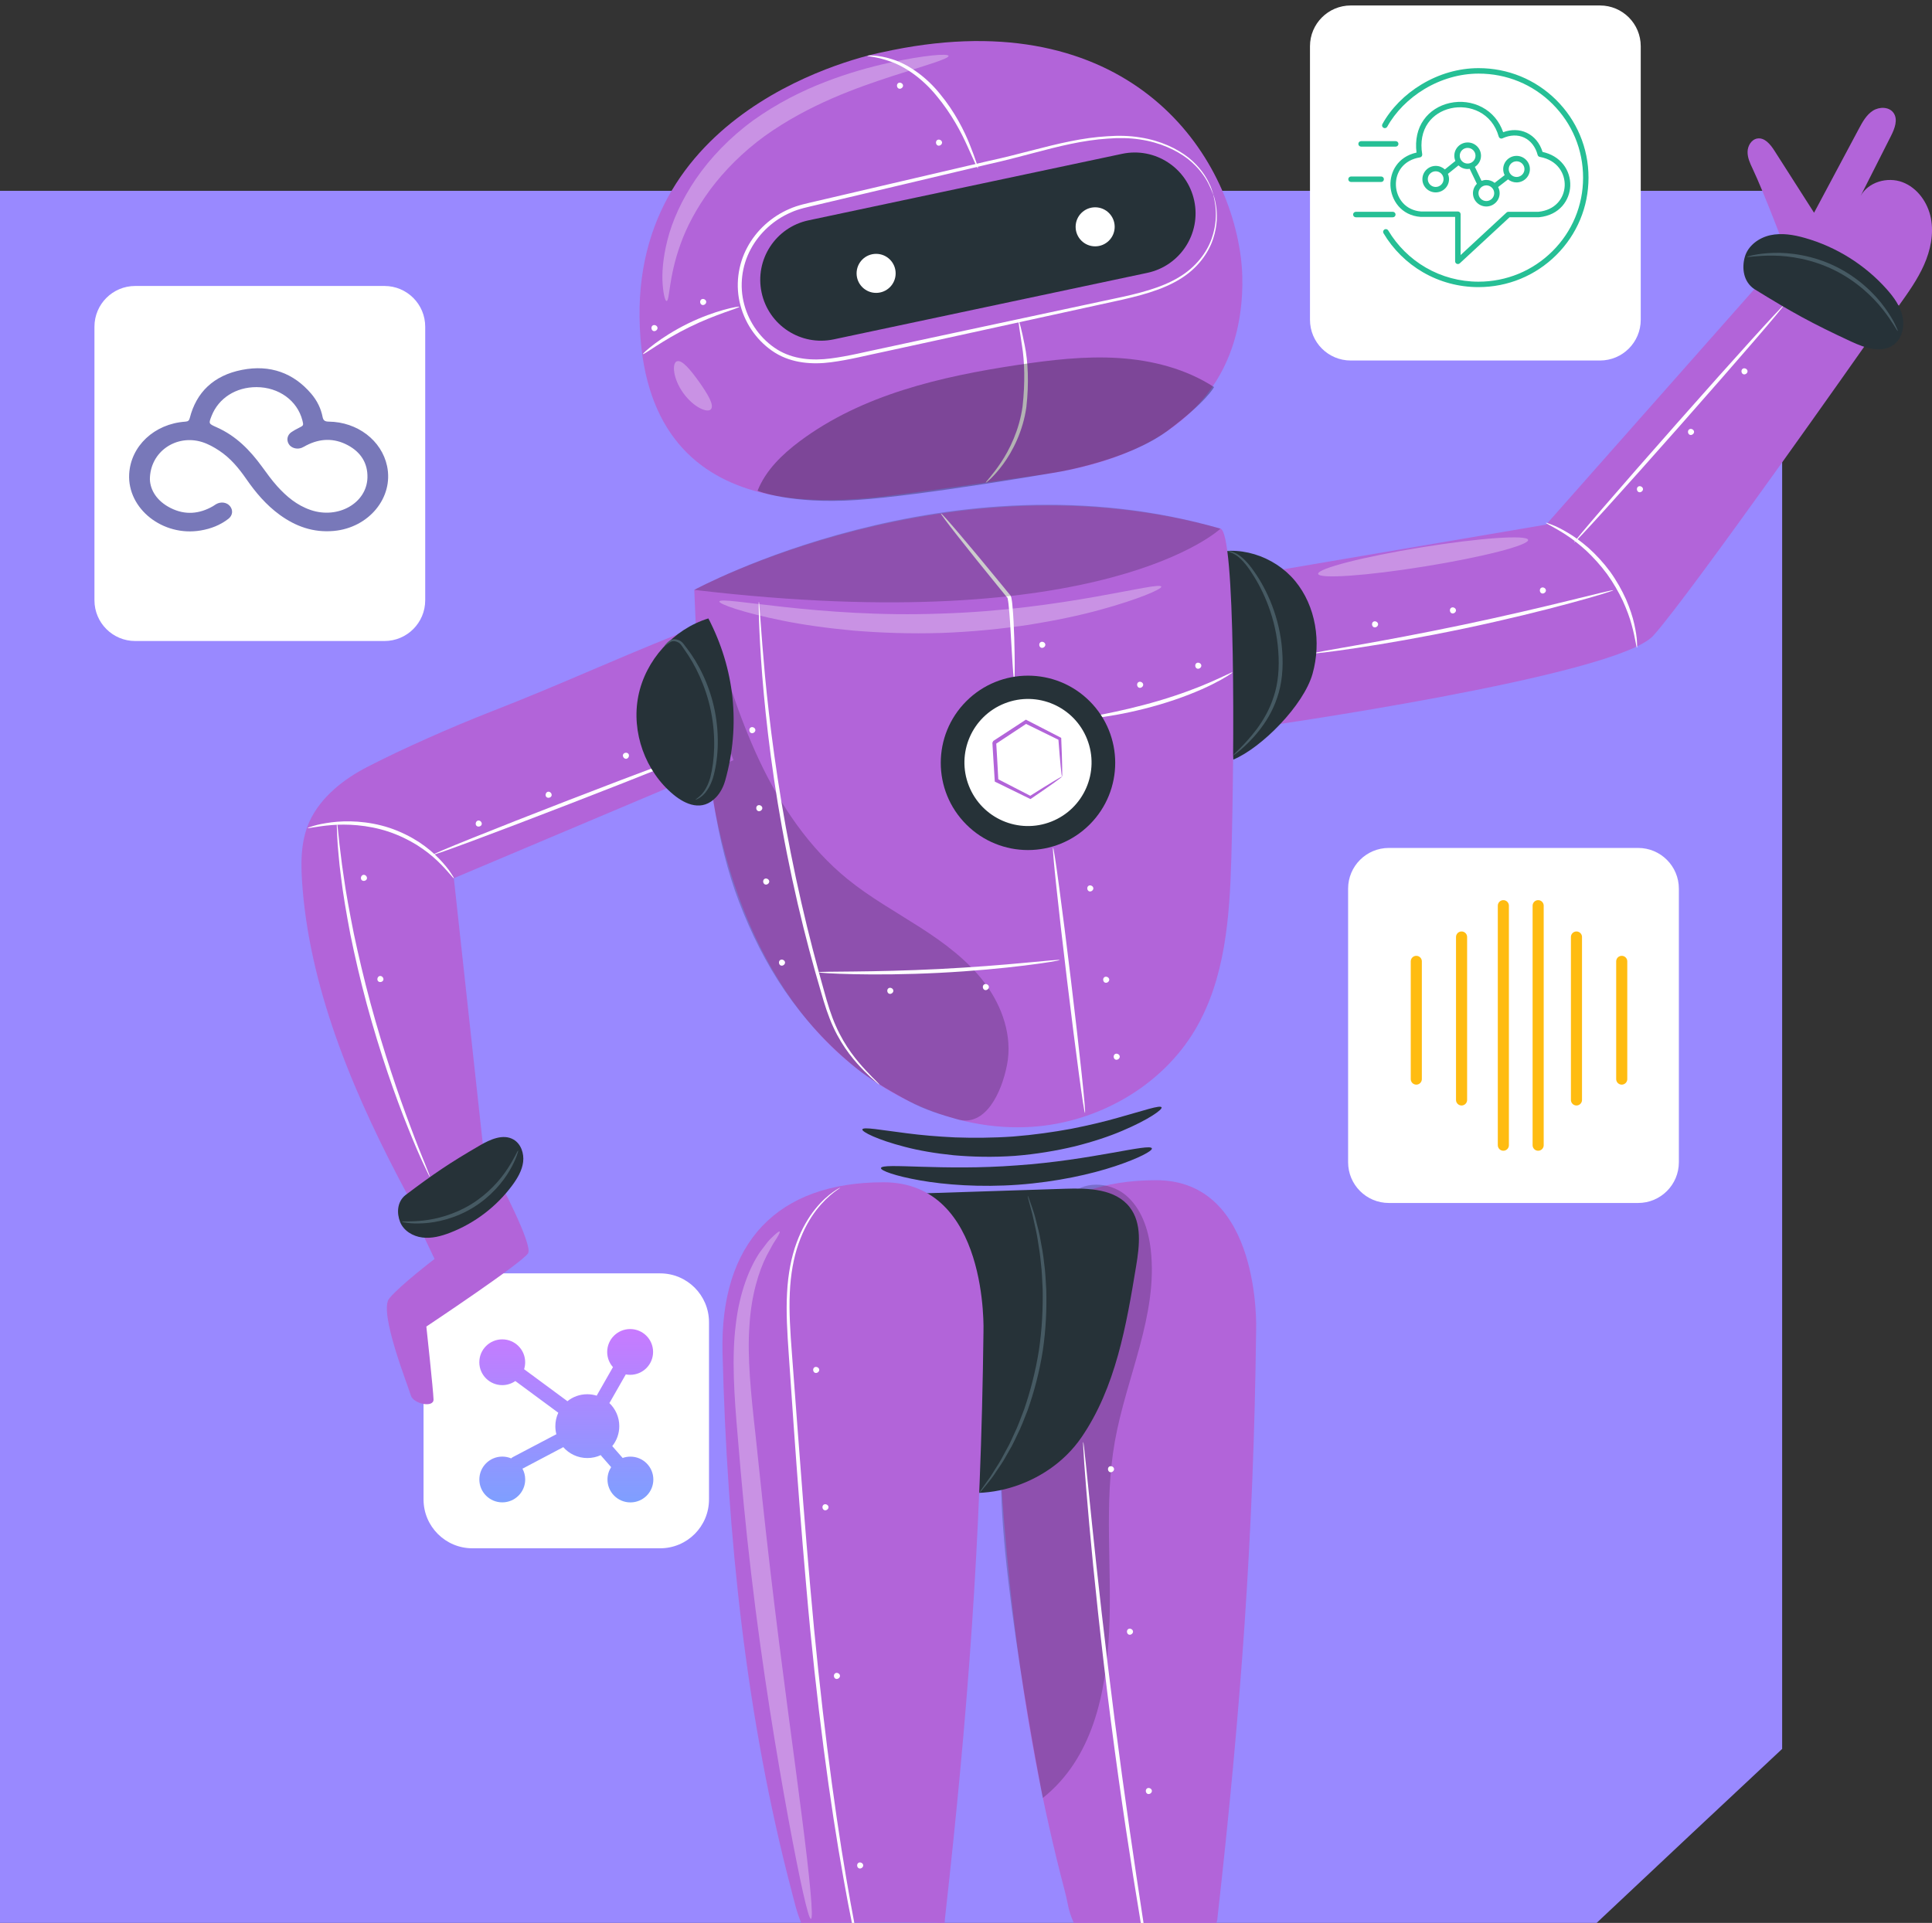 <?xml version="1.0" encoding="utf-8"?>
<!-- Generator: Adobe Illustrator 25.4.1, SVG Export Plug-In . SVG Version: 6.00 Build 0)  -->
<svg version="1.1" id="Layer_1" xmlns="http://www.w3.org/2000/svg" xmlns:xlink="http://www.w3.org/1999/xlink" x="0px" y="0px"
	 viewBox="0 0 522.43 520.11" style="enable-background:new 0 0 522.43 520.11;" xml:space="preserve">
<rect x="0" y="0" width="522.43" height="520.11" fill="#333333" stroke="none"/>
<style type="text/css">
	.st0{fill:#9989FF;}
	.st1{fill:#FFFFFF;}
	.st2{fill:none;stroke:#FFFFFF;stroke-width:0.487;}
	.st3{clip-path:url(#SVGID_00000053513764753610974710000014801805849108794786_);}
	.st4{fill-rule:evenodd;clip-rule:evenodd;fill:url(#SVGID_00000026149820246198480180000007273760270853366425_);}
	.st5{clip-path:url(#SVGID_00000171698801147589196380000015031296298304001939_);}
	.st6{fill:#26BF95;}
	.st7{fill:none;stroke:#FFBC11;stroke-width:3;stroke-linecap:round;}
	.st8{fill-rule:evenodd;clip-rule:evenodd;fill:#7878B9;}
	.st9{fill:none;}
	.st10{fill:#B264D9;}
	.st11{opacity:0.3;}
	.st12{fill:#263238;}
	.st13{fill:#465A63;}
	.st14{opacity:0.2;}
</style>
<path class="st0" d="M-0.16,51.61h482.07v421.43l-24.36,22.81l-25.92,24.36H-0.16V51.61z"/>
<g>
	<path class="st1" d="M127.74,344.42h50.77c7.3,0,13.21,5.92,13.21,13.21v47.94c0,7.3-5.92,13.21-13.21,13.21h-50.77
		c-7.3,0-13.21-5.92-13.21-13.21v-47.94C114.53,350.33,120.44,344.42,127.74,344.42z"/>
</g>
<path class="st2" d="M133.71,371.32c-0.18,0-5.21,7.16-8.6,12.02 M123.85,385.16c0.38-0.55,0.81-1.16,1.26-1.82 M125.11,383.34
	c-0.76-6.09,0.91-16.11,5.57-11.36"/>
<path class="st2" d="M124.1,389.77c0.18,0,5.21-7.16,8.6-12.02 M133.97,375.93c-0.38,0.55-0.81,1.16-1.26,1.82 M132.7,377.75
	c0.76,6.09-0.91,16.11-5.57,11.36"/>
<g>
	<defs>
		<rect id="SVGID_1_" x="129.59" y="359.48" width="47.07" height="46.89"/>
	</defs>
	<clipPath id="SVGID_00000170999845347156137370000002623908868782597564_">
		<use xlink:href="#SVGID_1_"  style="overflow:visible;"/>
	</clipPath>
	<g style="clip-path:url(#SVGID_00000170999845347156137370000002623908868782597564_);">
		
			<linearGradient id="SVGID_00000006703978975879438030000006043847841426372264_" gradientUnits="userSpaceOnUse" x1="153.124" y1="77.218" x2="153.124" y2="30.326" gradientTransform="matrix(1 0 0 -1 0 436.698)">
			<stop  offset="0" style="stop-color:#C87AFF"/>
			<stop  offset="1" style="stop-color:#7E9FFF"/>
		</linearGradient>
		<path style="fill-rule:evenodd;clip-rule:evenodd;fill:url(#SVGID_00000006703978975879438030000006043847841426372264_);" d="
			M158.8,377.11c0.89,0,1.75,0.14,2.56,0.39c0.02-0.06,0.06-0.12,0.09-0.18l4.3-7.54c-0.98-1.09-1.56-2.53-1.56-4.11
			c0.01-3.42,2.78-6.19,6.21-6.19c3.43,0,6.2,2.77,6.2,6.19c0,3.42-2.77,6.19-6.2,6.19c-0.4,0-0.8-0.04-1.18-0.11l-4.3,7.53
			c-0.04,0.08-0.09,0.15-0.14,0.22c1.65,1.57,2.68,3.79,2.68,6.24c0,2.05-0.71,3.92-1.9,5.4c0.03,0.03,0.05,0.06,0.08,0.09
			l2.73,3.12c0.66-0.23,1.36-0.36,2.1-0.36c3.43,0,6.2,2.77,6.2,6.19c0,3.42-2.77,6.19-6.2,6.19c-3.43,0-6.2-2.77-6.2-6.19
			c0-1.23,0.36-2.38,0.99-3.35l-2.61-2.98c-0.07-0.09-0.14-0.18-0.2-0.27c-1.1,0.51-2.33,0.79-3.63,0.79
			c-2.59,0-4.92-1.14-6.51-2.95c-0.06,0.04-0.13,0.09-0.21,0.12l-10.82,5.71c0.47,0.87,0.74,1.86,0.74,2.92
			c0,3.42-2.78,6.19-6.2,6.19s-6.2-2.77-6.2-6.19c0-3.42,2.78-6.19,6.2-6.19c0.85,0,1.66,0.17,2.4,0.48
			c0.14-0.13,0.29-0.25,0.47-0.35l11.56-6.08c0.07-0.03,0.13-0.06,0.2-0.09c-0.19-0.7-0.28-1.44-0.28-2.2c0-1.3,0.29-2.53,0.8-3.63
			c-0.05-0.03-0.1-0.06-0.15-0.1l-11.47-8.47c-1.01,0.7-2.23,1.11-3.54,1.11c-3.42,0-6.2-2.77-6.2-6.19c0-3.42,2.77-6.19,6.2-6.19
			c3.43,0,6.2,2.77,6.2,6.19c0,0.66-0.1,1.29-0.29,1.88l11.48,8.48c0.08,0.06,0.15,0.12,0.22,0.19
			C154.88,377.82,156.76,377.11,158.8,377.11z"/>
	</g>
</g>
<g>
	<path class="st1" d="M365.25,1.48h67.4c6.09,0,11.02,4.93,11.02,11.02v73.99c0,6.09-4.93,11.02-11.02,11.02h-67.4
		c-6.09,0-11.02-4.93-11.02-11.02V12.5C354.23,6.42,359.17,1.48,365.25,1.48z"/>
</g>
<g>
	<defs>
		<rect id="SVGID_00000048478881681717343490000008861888148973683636_" x="364.59" y="18.43" width="64.96" height="59.31"/>
	</defs>
	<clipPath id="SVGID_00000038402195320926144520000011733104942856445088_">
		<use xlink:href="#SVGID_00000048478881681717343490000008861888148973683636_"  style="overflow:visible;"/>
	</clipPath>
	<g style="clip-path:url(#SVGID_00000038402195320926144520000011733104942856445088_);">
		<path class="st6" d="M427.21,36.48c-1.5-3.54-3.66-6.72-6.4-9.44c-5.6-5.55-13.04-8.61-20.98-8.61h-0.06
			c-5.3,0.01-10.62,1.53-15.39,4.41c-4.5,2.71-8.26,6.52-10.57,10.73c-0.2,0.36-0.06,0.8,0.3,1c0.36,0.2,0.81,0.06,1.01-0.29
			c2.19-3.98,5.76-7.6,10.04-10.18c4.54-2.73,9.6-4.18,14.63-4.19h0.06c7.54,0,14.62,2.9,19.93,8.18c5.35,5.32,8.3,12.4,8.3,19.96
			c0,7.52-2.94,14.58-8.29,19.9c-5.34,5.31-12.45,8.24-20.01,8.24c-5.01,0-9.94-1.32-14.24-3.82c-4.18-2.42-7.69-5.9-10.15-10.04
			c-0.21-0.35-0.66-0.47-1.02-0.26c-0.35,0.21-0.47,0.66-0.26,1.01c2.59,4.36,6.28,8.01,10.67,10.56c4.53,2.63,9.71,4.02,14.99,4.02
			c7.95,0,15.43-3.08,21.06-8.67c5.62-5.59,8.72-13.03,8.72-20.94C429.55,44.03,428.76,40.14,427.21,36.48z M368.05,39.66h9.36
			c0.41,0,0.74-0.33,0.74-0.74c0-0.41-0.33-0.74-0.74-0.74h-9.36c-0.41,0-0.74,0.33-0.74,0.74
			C367.31,39.33,367.64,39.66,368.05,39.66z M374.22,48.48c0-0.41-0.33-0.74-0.74-0.74h-8.15c-0.41,0-0.74,0.33-0.74,0.74
			c0,0.41,0.33,0.74,0.74,0.74h8.15C373.89,49.22,374.22,48.89,374.22,48.48z M377.37,58.03c0-0.41-0.33-0.74-0.74-0.74h-10
			c-0.41,0-0.74,0.33-0.74,0.74c0,0.41,0.33,0.74,0.74,0.74h10C377.04,58.77,377.37,58.44,377.37,58.03z M383.97,42.57
			c0.19-0.03,0.37-0.14,0.48-0.3c0.11-0.16,0.16-0.36,0.13-0.55c-0.55-3.3,0.01-6.23,1.61-8.48c1.41-1.98,3.59-3.38,6.14-3.95
			c5.04-1.12,11.11,1.15,12.94,7.65c0.06,0.21,0.21,0.38,0.4,0.47c0.2,0.09,0.42,0.09,0.62,0c2.05-0.94,4.13-1.01,5.87-0.19
			c1.77,0.84,3.06,2.5,3.63,4.68c0.07,0.28,0.3,0.49,0.59,0.54c4.83,0.87,6.86,4.54,6.73,7.79c-0.07,1.73-0.73,3.37-1.87,4.61
			c-1.26,1.38-3.06,2.22-5.2,2.44h-8.15c-0.19,0-0.37,0.07-0.51,0.2l-12.42,11.51V57.94c0-0.41-0.33-0.74-0.74-0.74h-9.97
			c-1.99-0.15-3.69-0.96-4.92-2.34c-1.12-1.26-1.79-2.93-1.86-4.7c-0.08-1.76,0.44-3.46,1.46-4.78
			C380.08,43.89,381.82,42.92,383.97,42.57z M375.99,50.23c0.17,3.79,2.8,8.05,8.19,8.44c0.02,0,0.04,0,0.05,0h9.25v12.01
			c0,0.29,0.17,0.56,0.45,0.68c0.1,0.04,0.2,0.06,0.3,0.06c0.18,0,0.36-0.07,0.51-0.2l13.46-12.46h7.9c0.02,0,0.05,0,0.07,0
			c5.62-0.56,8.29-4.66,8.44-8.46c0.08-2.11-0.58-4.18-1.87-5.82c-1.34-1.71-3.28-2.87-5.62-3.39c-0.73-2.39-2.25-4.22-4.3-5.19
			c-1.92-0.9-4.15-0.95-6.35-0.14c-1.04-3-3-5.33-5.7-6.76c-2.64-1.4-5.74-1.8-8.74-1.14c-2.92,0.65-5.41,2.26-7.03,4.54
			c-1.71,2.41-2.38,5.46-1.96,8.87C377.95,42.4,375.83,46.52,375.99,50.23z M388.22,46.33c1.17,0,2.13,0.95,2.13,2.12
			c0,1.17-0.96,2.12-2.13,2.12c-1.17,0-2.13-0.95-2.13-2.12C386.09,47.28,387.05,46.33,388.22,46.33z M396.86,40
			c1.17,0,2.13,0.95,2.13,2.12c0,1.17-0.96,2.12-2.13,2.12c-1.18,0-2.13-0.95-2.13-2.12C394.73,40.95,395.68,40,396.86,40z
			 M404.05,52.26c0,1.17-0.96,2.12-2.13,2.12s-2.13-0.95-2.13-2.12c0-1.17,0.96-2.12,2.13-2.12S404.05,51.09,404.05,52.26z
			 M410.1,43.63c1.17,0,2.13,0.95,2.13,2.12c0,1.17-0.96,2.12-2.13,2.12c-1.17,0-2.13-0.95-2.13-2.12
			C407.97,44.58,408.92,43.63,410.1,43.63z M388.22,52.04c1.99,0,3.61-1.61,3.61-3.59c0-0.5-0.11-0.98-0.3-1.42l2.85-2.29
			c0.65,0.61,1.52,0.98,2.47,0.98c0.19,0,0.38-0.02,0.57-0.05l1.94,4.05c-0.65,0.65-1.06,1.55-1.06,2.54c0,1.98,1.62,3.59,3.61,3.59
			s3.61-1.61,3.61-3.59c0-0.6-0.15-1.17-0.41-1.67l2.68-2.07c0.62,0.51,1.43,0.82,2.3,0.82c1.99,0,3.61-1.61,3.61-3.59
			c0-1.98-1.62-3.59-3.61-3.59c-1.99,0-3.61,1.61-3.61,3.59c0,0.58,0.14,1.13,0.39,1.62l-2.7,2.09c-0.62-0.49-1.4-0.79-2.25-0.79
			c-0.46,0-0.9,0.09-1.3,0.24l-1.8-3.77c0.99-0.64,1.66-1.75,1.66-3.02c0-1.98-1.62-3.59-3.61-3.59s-3.61,1.61-3.61,3.59
			c0,0.5,0.1,0.97,0.29,1.41l-2.85,2.3c-0.65-0.6-1.51-0.96-2.46-0.96c-1.99,0-3.61,1.61-3.61,3.59
			C384.61,50.43,386.23,52.04,388.22,52.04z"/>
	</g>
</g>
<g>
	<path class="st1" d="M375.56,229.35h67.4c6.09,0,11.02,4.93,11.02,11.02v73.99c0,6.09-4.93,11.02-11.02,11.02h-67.4
		c-6.09,0-11.02-4.93-11.02-11.02v-73.99C364.54,234.28,369.47,229.35,375.56,229.35z"/>
</g>
<line class="st7" x1="406.52" y1="244.97" x2="406.52" y2="309.75"/>
<line class="st7" x1="415.93" y1="244.97" x2="415.93" y2="309.75"/>
<line class="st7" x1="426.29" y1="253.44" x2="426.29" y2="297.51"/>
<line class="st7" x1="395.22" y1="253.44" x2="395.22" y2="297.51"/>
<line class="st7" x1="438.53" y1="260.03" x2="438.53" y2="291.87"/>
<line class="st7" x1="382.98" y1="260.03" x2="382.98" y2="291.87"/>
<g>
	<path class="st1" d="M36.56,77.35h67.4c6.09,0,11.02,4.93,11.02,11.02v73.99c0,6.09-4.93,11.02-11.02,11.02h-67.4
		c-6.09,0-11.02-4.93-11.02-11.02V88.37C25.54,82.28,30.47,77.35,36.56,77.35z"/>
</g>
<path class="st8" d="M69.36,104.71c-5.58-0.01-10.25,2.98-12.14,7.77c-0.83,2.11-0.83,2.11,1.34,3.08
	c5.33,2.36,9.05,6.24,12.26,10.63c1.33,1.82,2.65,3.67,4.17,5.36c2.47,2.72,5.26,5.11,9,6.39c7.4,2.54,15.17-1.83,15.37-8.73
	c0.11-3.84-1.7-6.88-5.37-8.82c-3.66-1.94-7.42-1.83-11.11,0.06c-0.44,0.23-0.86,0.5-1.32,0.68c-1.29,0.5-2.82,0.04-3.46-1
	c-0.69-1.11-0.43-2.47,0.69-3.24c0.62-0.43,1.29-0.79,1.97-1.13c1.35-0.67,1.36-0.68,1.01-2.06
	C80.39,108.34,75.38,104.72,69.36,104.71z M40.53,129.7c0.13,2.95,1.95,5.88,5.63,7.72c3.87,1.94,7.7,1.63,11.4-0.49
	c0.3-0.17,0.56-0.38,0.85-0.55c1.3-0.76,2.91-0.54,3.77,0.51c0.89,1.08,0.76,2.51-0.41,3.43c-2.18,1.7-4.72,2.7-7.54,3.17
	c-10.21,1.71-19.79-5.87-19.3-15.25c0.4-7.59,6.81-13.61,15.16-14.19c0.75-0.05,1.05-0.28,1.22-0.97
	c1.77-6.96,6.43-11.53,14.13-13.04c7.64-1.49,13.96,0.86,18.74,6.48c1.56,1.84,2.6,3.95,3.05,6.25c0.19,0.96,0.61,1.26,1.68,1.27
	c7.76,0.09,14.29,5.1,15.76,12.03c1.8,8.51-4.92,16.68-14.41,17.54c-5.57,0.5-10.32-1.24-14.58-4.33c-3.73-2.7-6.57-6.1-9.1-9.74
	c-2-2.89-4.24-5.62-7.31-7.65c-1.43-0.95-3.01-1.83-4.67-2.34C47.64,117.42,40.53,122.17,40.53,129.7z"/>
<g>
	<g>
		<g>
			<g>
				<g>
					<g>
						<path class="st10" d="M474.4,78.2l30.89,13.88c0,0-48.25,68.77-58.21,79.84c-9.97,11.07-107.39,24.85-107.39,24.85
							l-4.66-40.74l83.06-14.14L474.4,78.2z"/>
					</g>
					<g>
						<g>
							<path class="st1" d="M442.65,175.18c-0.19,0.02-0.4-2.44-1.45-6.23c-0.51-1.9-1.32-4.1-2.39-6.46
								c-1.12-2.34-2.52-4.83-4.27-7.25c-1.78-2.41-3.72-4.51-5.6-6.29c-1.92-1.74-3.77-3.18-5.42-4.25
								c-3.29-2.16-5.56-3.11-5.49-3.29c0.03-0.07,0.61,0.13,1.65,0.53c1.05,0.39,2.51,1.11,4.23,2.13
								c1.73,1.01,3.67,2.42,5.67,4.16c1.97,1.78,3.98,3.92,5.8,6.38c1.79,2.49,3.21,5.06,4.3,7.47c1.05,2.44,1.8,4.72,2.23,6.67
								c0.44,1.95,0.68,3.56,0.73,4.68C442.71,174.56,442.72,175.17,442.65,175.18z"/>
						</g>
					</g>
					<g>
						<g>
							<path class="st1" d="M436.27,159.64c0.02,0.07-1.08,0.44-3.1,1.06c-2.01,0.62-4.94,1.46-8.58,2.44
								c-7.27,1.98-17.36,4.48-28.61,6.85c-11.25,2.36-21.5,4.13-28.95,5.25c-3.72,0.56-6.74,0.97-8.83,1.22
								c-2.09,0.25-3.25,0.35-3.26,0.28c-0.01-0.07,1.13-0.31,3.2-0.68c2.25-0.4,5.21-0.92,8.77-1.55
								c7.41-1.3,17.62-3.19,28.85-5.55c11.23-2.36,21.33-4.75,28.64-6.54c3.52-0.86,6.43-1.58,8.65-2.12
								C435.11,159.81,436.25,159.57,436.27,159.64z"/>
						</g>
					</g>
					<g>
						<g>
							<path class="st1" d="M482.26,82.68c0.22,0.19-12.28,14.69-27.9,32.37c-15.63,17.69-28.48,31.87-28.69,31.68
								c-0.22-0.19,12.28-14.68,27.91-32.37C469.2,96.67,482.05,82.49,482.26,82.68z"/>
						</g>
					</g>
					<g>
						<path class="st1" d="M442.99,131.61c0.48-0.31,1.24,0.06,1.29,0.64c0.05,0.57-0.64,1.07-1.17,0.84
							c-0.53-0.23-0.64-1.07-0.19-1.43"/>
					</g>
					<g>
						<path class="st1" d="M392.42,164.39c0.48-0.31,1.24,0.06,1.29,0.64c0.05,0.57-0.64,1.07-1.17,0.84
							c-0.53-0.23-0.64-1.07-0.19-1.43"/>
					</g>
					<g>
						<path class="st1" d="M416.74,159c0.48-0.31,1.24,0.06,1.29,0.64c0.05,0.57-0.64,1.07-1.17,0.84
							c-0.53-0.23-0.64-1.07-0.19-1.43"/>
					</g>
					<g>
						<path class="st1" d="M456.8,116.12c0.48-0.31,1.24,0.06,1.29,0.64c0.05,0.57-0.64,1.07-1.17,0.84
							c-0.53-0.23-0.64-1.07-0.19-1.43"/>
					</g>
					<g>
						<path class="st1" d="M471.26,99.73c0.48-0.31,1.24,0.06,1.29,0.64c0.05,0.57-0.64,1.07-1.17,0.84
							c-0.53-0.23-0.64-1.07-0.19-1.43"/>
					</g>
					<g class="st11">
						<g>
							<path class="st1" d="M413.22,146.03c0.23,1.43-12.29,4.65-27.97,7.18c-15.68,2.54-28.58,3.44-28.81,2.01
								c-0.23-1.43,12.29-4.64,27.98-7.18C400.09,145.5,412.99,144.6,413.22,146.03z"/>
						</g>
					</g>
				</g>
				<g>
					<path class="st1" d="M371.36,168.16c0.48-0.31,1.24,0.06,1.29,0.64c0.05,0.57-0.64,1.07-1.17,0.84
						c-0.53-0.23-0.64-1.07-0.19-1.43"/>
				</g>
			</g>
			<g>
				<path class="st12" d="M326.32,150.14c8.29-3.08,18.25,0.18,23.89,7c5.64,6.82,7.11,16.57,4.72,25.09
					c-2.39,8.52-13.75,20.03-21.45,23.23"/>
			</g>
			<g>
				<path class="st10" d="M513.46,82.68c2.52-3.52,5.05-7.07,6.81-11.02c1.75-3.95,2.69-8.39,1.86-12.64
					c-0.83-4.25-3.65-8.23-7.7-9.75c-4.05-1.52-9.22-0.06-11.3,3.73c2.73-5.4,5.47-10.81,8.2-16.21c1-1.98,1.98-4.48,0.68-6.28
					c-1.21-1.68-3.85-1.68-5.59-0.55c-1.73,1.12-2.78,3.02-3.75,4.84c-4.04,7.58-8.09,15.16-12.13,22.74
					c-3.57-5.59-7.14-11.18-10.71-16.77c-1.08-1.7-2.64-3.62-4.62-3.31c-1.59,0.25-2.62,1.96-2.65,3.57
					c-0.04,1.61,0.67,3.14,1.36,4.59c3.13,6.62,8.79,21.64,8.79,21.64L513.46,82.68z"/>
			</g>
			<g>
				<g>
					<path class="st13" d="M333.49,204.3c-0.16-0.17,2.76-2.39,6.27-7c1.72-2.31,3.53-5.28,4.67-8.9c1.21-3.6,1.56-7.82,1.23-12.21
						c-0.59-8.83-3.96-16.35-7.13-21.15c-1.54-2.45-3.14-4.18-4.51-5.01c-1.36-0.84-2.3-0.89-2.28-0.99c0-0.03,0.23-0.05,0.67,0.02
						c0.43,0.06,1.07,0.24,1.82,0.62c1.51,0.76,3.28,2.51,4.92,4.94c3.39,4.77,6.96,12.44,7.57,21.49
						c0.34,4.48-0.06,8.87-1.36,12.59c-1.24,3.74-3.17,6.76-5.01,9.06c-1.84,2.31-3.59,3.94-4.83,5.01
						C334.27,203.83,333.53,204.35,333.49,204.3z"/>
				</g>
			</g>
			<g>
				<path class="st12" d="M474.4,78.2c10.12,6.25,15.46,9.22,26.25,14.22c3.6,1.67,8.07,3.21,11.31,0.91
					c2.34-1.67,3.11-4.93,2.5-7.74c-0.61-2.81-2.37-5.22-4.28-7.37c-5.87-6.6-13.66-11.47-22.15-13.87
					c-3.03-0.86-6.25-1.4-9.33-0.73c-3.08,0.68-5.99,2.8-6.87,5.82C470.95,72.48,471.41,76.21,474.4,78.2"/>
			</g>
			<g>
				<g>
					<path class="st13" d="M513.17,89.52c-0.17,0.09-1.34-2.4-4.06-5.83c-2.69-3.42-7.14-7.7-13.12-10.64
						c-5.98-2.95-12.09-3.87-16.44-3.91c-4.38-0.06-7.07,0.53-7.1,0.34c-0.01-0.06,0.64-0.28,1.86-0.52
						c1.22-0.25,3.01-0.49,5.24-0.56c4.43-0.15,10.74,0.67,16.9,3.71c6.16,3.03,10.66,7.53,13.24,11.14
						c1.31,1.81,2.21,3.37,2.75,4.49C512.99,88.85,513.22,89.49,513.17,89.52z"/>
				</g>
			</g>
		</g>
		<g>
			<g>
				<path class="st12" d="M314.1,299.52c0.29,0.59-3.58,3.36-10.64,6.34c-3.52,1.51-7.86,2.95-12.77,4.19
					c-4.93,1.18-10.45,2.13-16.29,2.59c-5.85,0.41-11.45,0.28-16.5-0.17c-5.05-0.51-9.55-1.3-13.25-2.28
					c-7.42-1.91-11.66-4.08-11.46-4.71c0.23-0.75,4.81,0.14,12.14,1.06c3.67,0.48,8.04,0.87,12.9,1.1
					c4.86,0.17,10.2,0.15,15.78-0.24c5.58-0.44,10.86-1.2,15.64-2.08c4.77-0.94,9.04-1.96,12.59-2.98
					C309.37,300.36,313.76,298.81,314.1,299.52z"/>
			</g>
		</g>
		<g>
			<g>
				<path class="st12" d="M311.48,310.61c0.22,0.65-3.5,2.68-9.98,4.83c-6.46,2.15-15.72,4.23-26.13,5
					c-10.41,0.75-19.87,0.02-26.58-1.17c-6.72-1.18-10.7-2.66-10.57-3.33c0.28-1.53,16.66,0.82,36.77-0.73
					C295.11,313.83,310.98,309.14,311.48,310.61z"/>
			</g>
		</g>
		<g>
			<g>
				<path class="st10" d="M238.55,14.14c0,0-66.45,12.29-65.61,71.78c0.84,59.49,57.11,49.5,73.45,47.4
					c7.41-0.95,22.18-3.05,36.11-5.06c29.55-4.26,51.6-18.63,53.35-48.44c0.2-3.48,0.11-6.98-0.35-10.48
					C331.3,37.89,301.97,0.04,238.55,14.14z"/>
			</g>
			<g>
				<path class="st12" d="M310.25,73.8l-84.8,17.99c-8.89,1.89-17.62-3.79-19.51-12.68l0,0c-1.89-8.89,3.79-17.62,12.68-19.51
					l84.8-17.99c8.89-1.89,17.62,3.79,19.51,12.68l0,0C324.82,63.18,319.14,71.91,310.25,73.8z"/>
			</g>
			<g>
				<circle class="st1" cx="236.91" cy="73.94" r="5.28"/>
			</g>
			<g>
				<circle class="st1" cx="296.14" cy="61.35" r="5.28"/>
			</g>
			<g>
				<g>
					<path class="st1" d="M264.44,45.54c-0.15,0.06-1.16-2.27-2.84-5.99c-1.66-3.72-4.28-8.72-8.24-13.5
						c-3.88-4.82-8.64-8.02-12.44-9.36c-3.8-1.4-6.39-1.41-6.36-1.61c0-0.06,0.64-0.11,1.8-0.04c1.15,0.08,2.83,0.32,4.81,0.96
						c3.99,1.2,9.03,4.44,13,9.39c4.04,4.87,6.62,10.06,8.12,13.87c0.77,1.91,1.32,3.47,1.69,4.56
						C264.34,44.9,264.51,45.51,264.44,45.54z"/>
				</g>
			</g>
			<g>
				<g>
					<path class="st1" d="M266.57,130.55c-0.13-0.13,1.77-1.96,4.11-5.46c2.32-3.48,4.95-8.8,5.83-15.14
						c0.72-6.36,0.54-12.24-0.14-16.39c-0.63-4.18-1.07-6.78-0.91-6.81c0.07-0.01,0.27,0.62,0.56,1.77
						c0.29,1.15,0.68,2.83,1.08,4.92c0.87,4.2,1.18,10.15,0.44,16.66c-0.91,6.55-3.74,11.98-6.26,15.42
						c-1.26,1.73-2.45,3.01-3.29,3.85C267.13,130.18,266.62,130.59,266.57,130.55z"/>
				</g>
			</g>
			<g class="st11">
				<g>
					<path d="M328.29,104.7c-7.63-4.97-16.76-7.28-25.85-7.86c-9.09-0.57-18.19,0.51-27.2,1.86c-20.82,3.13-42.13,8.05-59,20.66
						c-4.75,3.56-9.21,7.87-11.39,13.39c0,0,8.94,3.68,26.77,2.49c17.83-1.19,54.64-7.6,54.64-7.6s18.82-3.18,29.45-11.12
						S328.29,104.7,328.29,104.7z"/>
				</g>
			</g>
			<g>
				<g>
					<path class="st1" d="M328.08,52.62c0,0,0.45,1,0.76,3.05c0.3,2.03,0.45,5.19-0.81,8.96c-1.22,3.74-4.16,7.97-9,10.89
						c-4.81,2.97-11.07,4.59-17.89,6.05c-13.68,2.99-29.93,6.55-47.98,10.5c-4.52,0.98-9.14,1.99-13.87,3.02
						c-4.74,0.97-9.51,2.23-14.57,2.89c-4.99,0.66-10.56,0.29-15.16-2.58c-4.53-2.84-7.93-7.49-9.33-12.77
						c-1.45-5.29-0.69-11.02,1.83-15.7c2.5-4.7,6.64-8.36,11.36-10.4c2.37-1.06,4.88-1.53,7.25-2.1c2.4-0.56,4.78-1.12,7.14-1.67
						c4.71-1.1,9.32-2.18,13.82-3.23c9-2.1,17.55-4.1,25.56-5.96c8.04-1.72,15.36-3.99,22.25-5.36c3.44-0.7,6.76-1.16,9.92-1.35
						c3.15-0.23,6.18-0.15,8.94,0.31c5.55,0.85,10.03,3.05,13.12,5.48c3.07,2.5,4.74,5.17,5.59,7.04c0.48,0.92,0.68,1.69,0.85,2.19
						C328.02,52.36,328.1,52.62,328.08,52.62c-0.08,0.03-0.34-1.04-1.26-2.86c-0.9-1.82-2.6-4.41-5.65-6.81
						c-3.07-2.34-7.49-4.44-12.95-5.23c-2.73-0.42-5.68-0.47-8.8-0.22c-3.13,0.21-6.41,0.7-9.82,1.41
						c-6.82,1.41-14.15,3.72-22.18,5.48c-8,1.9-16.55,3.93-25.54,6.06c-4.5,1.06-9.11,2.16-13.82,3.27
						c-2.36,0.56-4.74,1.12-7.14,1.69c-2.41,0.59-4.85,1.04-7.08,2.06c-4.51,1.95-8.46,5.46-10.85,9.95
						c-2.4,4.46-3.11,9.91-1.74,14.94c1.33,5.03,4.59,9.47,8.87,12.15c4.33,2.71,9.6,3.09,14.49,2.45
						c4.93-0.63,9.74-1.88,14.48-2.85c4.73-1.02,9.36-2.01,13.88-2.99c18.06-3.87,34.34-7.35,48.03-10.28
						c6.82-1.41,13.01-2.96,17.74-5.82c4.75-2.8,7.66-6.88,8.92-10.52c1.29-3.67,1.22-6.78,0.99-8.8
						C328.39,53.67,328.02,52.64,328.08,52.62z"/>
				</g>
			</g>
			<g>
				<g>
					<path class="st1" d="M173.86,95.77c-0.08-0.1,1.11-1.24,3.24-2.84c2.13-1.59,5.23-3.6,8.88-5.4c3.66-1.79,7.14-3.01,9.7-3.72
						c2.56-0.71,4.19-0.96,4.23-0.83c0.09,0.32-6.27,1.94-13.47,5.49C179.23,91.99,174.06,96.04,173.86,95.77z"/>
				</g>
			</g>
			<g>
				<path class="st1" d="M242.9,22.47c0.48-0.31,1.24,0.06,1.29,0.64c0.05,0.57-0.64,1.07-1.17,0.84c-0.53-0.23-0.64-1.07-0.19-1.43
					"/>
			</g>
			<g>
				<path class="st1" d="M253.45,37.87c0.48-0.31,1.24,0.06,1.29,0.64c0.05,0.57-0.64,1.07-1.17,0.84
					c-0.53-0.23-0.64-1.07-0.19-1.43"/>
			</g>
			<g>
				<path class="st1" d="M189.68,80.97c0.48-0.31,1.24,0.06,1.29,0.64c0.05,0.57-0.64,1.07-1.17,0.84
					c-0.53-0.23-0.64-1.07-0.19-1.43"/>
			</g>
			<g>
				<path class="st1" d="M176.51,88.03c0.48-0.31,1.24,0.06,1.29,0.64c0.05,0.57-0.64,1.07-1.17,0.84
					c-0.53-0.23-0.64-1.07-0.19-1.43"/>
			</g>
			<g class="st11">
				<g>
					<path class="st1" d="M256.5,15.11c0.16,0.75-5.82,2.47-15.27,5.49c-9.38,3.07-22.4,7.58-34.44,16.19
						c-5.93,4.32-10.9,9.34-14.7,14.44c-3.78,5.11-6.45,10.23-8.06,14.77c-3.3,9.1-2.89,15.4-3.79,15.42
						c-0.33,0.02-0.81-1.51-1.04-4.38c-0.25-2.87,0-7.1,1.29-12.14c1.27-5.04,3.8-10.79,7.67-16.48
						c3.88-5.67,9.15-11.22,15.56-15.89c6.42-4.59,13.16-7.96,19.45-10.38c6.3-2.44,12.14-4.03,17.08-5.13
						C250.14,14.86,256.37,14.44,256.5,15.11z"/>
				</g>
			</g>
			<g class="st11">
				<g>
					<path class="st1" d="M192.26,110.67c-0.87,1.13-4.71-0.44-7.52-4.4c-2.82-3.95-3.05-8.09-1.7-8.55
						c1.38-0.49,3.6,2.23,5.97,5.51C191.34,106.54,193.18,109.53,192.26,110.67z"/>
				</g>
			</g>
		</g>
		<g>
			<g>
				<path class="st10" d="M330.04,142.99c4.04,1.14,3.78,59.46,2.92,89.22c-0.46,15.95-1.66,32.59-9.79,46.32
					c-9.06,15.3-26.31,25.05-44.04,26.25c-21.34,1.44-42.44-8.89-57.04-24.52c-14.6-15.63-23.25-36.07-27.9-56.95
					c-4.65-20.88-5.56-42.39-6.45-63.76C187.74,159.55,256.84,122.25,330.04,142.99z"/>
			</g>
			<g class="st14">
				<g>
					<path d="M190.98,187.74c-0.48,18.79,2.84,40.49,8.86,56.18c6.52,16.98,16,32.3,31.81,45.09c3.15,2.55,8.24,5.67,14.02,8.79
						c4.57,2.47,8.7,3.66,13.25,4.96c7.51,2.15,11.93-7.14,13.4-14.81c1.48-7.67-1.29-15.71-5.96-21.97s-11.09-10.99-17.66-15.21
						c-6.58-4.22-13.44-8.05-19.5-12.97c-10.43-8.47-18.13-19.92-23.86-32.08c-5.73-12.16-9.6-25.09-13.46-37.96"/>
				</g>
			</g>
			<g>
				<path class="st1" d="M240.28,267.29c0.48-0.31,1.24,0.06,1.29,0.64c0.05,0.57-0.64,1.07-1.17,0.84
					c-0.53-0.23-0.64-1.07-0.19-1.43"/>
			</g>
			<g>
				<path class="st1" d="M266.12,266.27c0.48-0.31,1.24,0.06,1.29,0.64c0.05,0.57-0.64,1.07-1.17,0.84
					c-0.53-0.23-0.64-1.07-0.19-1.43"/>
			</g>
			<g>
				<path class="st1" d="M294.36,239.59c0.48-0.31,1.24,0.06,1.29,0.64c0.05,0.57-0.64,1.07-1.17,0.84
					c-0.53-0.23-0.64-1.07-0.19-1.43"/>
			</g>
			<g>
				<path class="st1" d="M281.38,173.7c0.48-0.31,1.24,0.06,1.29,0.64c0.05,0.57-0.64,1.07-1.17,0.84
					c-0.53-0.23-0.64-1.07-0.19-1.43"/>
			</g>
			<g>
				<path class="st1" d="M307.84,184.51c0.48-0.31,1.24,0.06,1.29,0.64c0.05,0.57-0.64,1.07-1.17,0.84
					c-0.53-0.23-0.64-1.07-0.19-1.43"/>
			</g>
			<g>
				<path class="st1" d="M210.99,259.66c0.48-0.31,1.24,0.06,1.29,0.64c0.05,0.57-0.64,1.07-1.17,0.84
					c-0.53-0.23-0.64-1.07-0.19-1.43"/>
			</g>
			<g>
				<path class="st1" d="M206.72,237.73c0.48-0.31,1.24,0.06,1.29,0.64c0.05,0.57-0.64,1.07-1.17,0.84
					c-0.53-0.23-0.64-1.07-0.19-1.43"/>
			</g>
			<g>
				<path class="st1" d="M204.85,217.88c0.48-0.31,1.24,0.06,1.29,0.64c0.05,0.57-0.64,1.07-1.17,0.84
					c-0.53-0.23-0.64-1.07-0.19-1.43"/>
			</g>
			<g>
				<path class="st1" d="M202.97,196.78c0.48-0.31,1.24,0.06,1.29,0.64c0.05,0.57-0.64,1.07-1.17,0.84
					c-0.53-0.23-0.64-1.07-0.19-1.43"/>
			</g>
			<g>
				<path class="st1" d="M323.56,179.35c0.48-0.31,1.24,0.06,1.29,0.64c0.05,0.57-0.64,1.07-1.17,0.84
					c-0.53-0.23-0.64-1.07-0.19-1.43"/>
			</g>
			<g>
				<path class="st1" d="M298.66,264.29c0.48-0.31,1.24,0.06,1.29,0.64c0.05,0.57-0.64,1.07-1.17,0.84
					c-0.53-0.23-0.64-1.07-0.19-1.43"/>
			</g>
			<g>
				<path class="st1" d="M301.5,285.11c0.48-0.31,1.24,0.06,1.29,0.64c0.05,0.57-0.64,1.07-1.17,0.84
					c-0.53-0.23-0.64-1.07-0.19-1.43"/>
			</g>
			<g class="st11">
				<g>
					<path class="st1" d="M314.02,158.68c0.2,0.63-6.06,3.41-16.72,6.31c-5.32,1.46-11.77,2.83-18.99,3.99
						c-7.23,1.09-15.24,1.91-23.68,2.22c-8.44,0.26-16.49-0.03-23.78-0.63c-7.28-0.67-13.8-1.6-19.21-2.7
						c-10.83-2.17-17.26-4.53-17.11-5.17c0.34-1.6,26.82,4.51,59.92,3.26C287.55,164.98,313.58,157.11,314.02,158.68z"/>
				</g>
			</g>
			<g>
				<g>
					<path class="st1" d="M237.87,293.42c-0.02,0.03-0.4-0.27-1.1-0.86c-0.7-0.59-1.71-1.49-2.93-2.73
						c-2.45-2.45-5.88-6.3-8.51-12.02c-1.32-2.84-2.37-6.12-3.36-9.63c-1.05-3.5-2.08-7.26-3.15-11.23
						c-2.11-7.94-4.18-16.74-6.02-26.04c-3.72-18.61-5.69-35.69-6.68-48.07c-0.48-6.19-0.74-11.21-0.86-14.68
						c-0.04-1.65-0.07-2.98-0.1-4c-0.01-0.91,0-1.39,0.04-1.4c0.04,0,0.1,0.48,0.17,1.39c0.08,1.02,0.17,2.34,0.3,3.99
						c0.25,3.46,0.63,8.47,1.19,14.64c1.18,12.34,3.26,29.37,6.97,47.93c1.84,9.28,3.87,18.06,5.93,26
						c1.04,3.96,2.04,7.73,3.05,11.23c0.96,3.53,1.95,6.75,3.21,9.56c2.49,5.65,5.78,9.52,8.13,12.04c1.17,1.27,2.13,2.22,2.78,2.86
						C237.56,293.04,237.89,293.39,237.87,293.42z"/>
				</g>
			</g>
			<g>
				<g>
					<path class="st1" d="M284.75,229.27c0.29-0.03,2.45,16,4.84,35.81c2.39,19.82,4.09,35.9,3.8,35.94
						c-0.29,0.03-2.45-16-4.84-35.81C286.16,245.39,284.46,229.3,284.75,229.27z"/>
				</g>
			</g>
			<g>
				<g>
					<path class="st1" d="M254.43,138.88c0.06-0.05,0.57,0.47,1.44,1.44c0.88,0.97,2.12,2.4,3.63,4.18
						c3.03,3.56,7.16,8.52,11.68,14.05c0.56,0.69,1.12,1.37,1.67,2.05l0.21,0.25c0.09,0.08,0.18,0.15,0.24,0.32
						c0.06,0.14,0.12,0.3,0.17,0.44l0.06,0.34c0.09,0.45,0.14,0.88,0.19,1.3c0.18,1.7,0.27,3.32,0.36,4.87
						c0.16,3.09,0.23,5.88,0.27,8.22c0.04,2.34,0.05,4.23,0.03,5.54c-0.02,1.31-0.06,2.03-0.13,2.04c-0.16,0.01-0.37-2.88-0.64-7.55
						c-0.15-2.42-0.31-5.18-0.49-8.19c-0.11-1.54-0.22-3.15-0.41-4.8c-0.05-0.41-0.1-0.83-0.18-1.21l-0.05-0.3
						c-0.03-0.06-0.04-0.11-0.06-0.16c0-0.1-0.25-0.25-0.35-0.43c-0.55-0.67-1.11-1.35-1.67-2.04c-4.51-5.52-8.55-10.56-11.44-14.24
						c-1.44-1.84-2.6-3.34-3.37-4.39C254.78,139.53,254.38,138.93,254.43,138.88z"/>
				</g>
			</g>
			<g>
				<g>
					<path class="st1" d="M286.54,259.66c0.01,0.07-0.89,0.25-2.52,0.52c-1.63,0.27-4.01,0.61-6.94,0.97
						c-5.87,0.73-14.02,1.52-23.05,1.98c-9.03,0.46-17.21,0.5-23.13,0.37c-2.96-0.07-5.35-0.16-7.01-0.26
						c-1.65-0.1-2.56-0.19-2.56-0.26c0-0.07,0.92-0.12,2.57-0.14c1.87-0.02,4.21-0.04,7-0.07c5.91-0.06,14.07-0.22,23.07-0.67
						c9-0.46,17.14-1.12,23.02-1.67c2.78-0.26,5.11-0.47,6.97-0.64C285.62,259.64,286.53,259.59,286.54,259.66z"/>
				</g>
			</g>
			<g>
				<g>
					<path class="st1" d="M333.26,181.87c0.04,0.06-0.46,0.41-1.38,0.99c-0.92,0.58-2.3,1.36-4.05,2.23
						c-3.49,1.76-8.51,3.79-14.22,5.47c-5.72,1.68-11.01,2.73-14.87,3.3c-3.86,0.57-6.26,0.72-6.28,0.59
						c-0.02-0.16,2.35-0.56,6.15-1.32c3.8-0.76,9.03-1.91,14.7-3.58c5.66-1.67,10.67-3.57,14.2-5.13
						C331.06,182.87,333.17,181.73,333.26,181.87z"/>
				</g>
			</g>
			<g>
				<g>
					<g>
						
							<ellipse transform="matrix(0.707 -0.707 0.707 0.707 -64.466 257.028)" class="st12" cx="278.03" cy="206.33" rx="23.59" ry="23.59"/>
					</g>
					<g>
						
							<ellipse transform="matrix(0.93 -0.367 0.367 0.93 -56.312 116.39)" class="st1" cx="278.03" cy="206.33" rx="17.19" ry="17.19"/>
					</g>
				</g>
				<g>
					<g>
						<path class="st10" d="M287.18,210.05c-0.07-0.03-0.19-1.05-0.37-2.82c-0.17-1.77-0.39-4.3-0.62-7.38l0.21,0.33
							c-2.68-1.31-5.8-2.84-9.2-4.5l0.49-0.03c-2.65,1.76-5.53,3.66-8.54,5.65c-0.21,0.42,0.28-0.57,0.23-0.47l0,0l0,0.01l0,0.01
							l0,0.02l0,0.04l0.01,0.08l0.01,0.17l0.02,0.34l0.04,0.67l0.08,1.33c0.05,0.88,0.1,1.75,0.15,2.6
							c0.09,1.71,0.18,3.36,0.27,4.96l-0.27-0.41c3.37,1.73,6.44,3.32,9.1,4.69l-0.39,0.02c2.61-1.66,4.77-2.99,6.29-3.91
							C286.22,210.52,287.11,210.02,287.18,210.05c0.07,0.03-0.68,0.61-2.12,1.64c-1.44,1.03-3.56,2.51-6.22,4.32l-0.18,0.12
							l-0.21-0.1c-2.69-1.32-5.79-2.84-9.2-4.5L269,211.4l-0.02-0.29c-0.1-1.6-0.2-3.25-0.31-4.96c-0.05-0.85-0.1-1.72-0.16-2.6
							l-0.08-1.33l-0.04-0.67l-0.02-0.34l-0.01-0.17l0-0.08l0-0.04l0-0.02l0-0.01l0-0.01l0,0c-0.05,0.1,0.45-0.89,0.24-0.47
							c3.02-1.97,5.9-3.86,8.57-5.6l0.24-0.16l0.25,0.13c3.37,1.73,6.45,3.32,9.1,4.69l0.2,0.11l0.01,0.22
							c0.14,3.22,0.22,5.8,0.25,7.57C287.26,209.14,287.25,210.09,287.18,210.05z"/>
					</g>
				</g>
			</g>
			<g class="st14">
				<path d="M187.74,159.55c0,0,69.14-37.77,142.3-16.56C330.04,142.99,298.73,172.74,187.74,159.55z"/>
			</g>
		</g>
		<g>
			<g>
				<path class="st10" d="M287.91,511.41c1.11,4.21,0.73,4.69,2.45,8.7c5.4-0.06,31.59,0,38.6,0c0.42-2.12,0.06,0.4,0.29-1.69
					c6.25-55.81,9.74-102.53,10.42-158.68c0,0,1.53-40.54-27.05-40.52c-28.58,0.02-44.28,16.13-43.51,46.25
					C270.37,414.64,275.39,463.84,287.91,511.41z"/>
			</g>
			<g class="st14">
				<g>
					<path d="M289.09,323.62c3.57-4.33,10.79-4.02,15.15-0.49c4.36,3.53,6.29,9.29,6.93,14.86c2.03,17.63-6.65,34.55-9.73,52.03
						c-2.96,16.83-0.7,34.1-1.52,51.17c-0.82,17.07-4.56,34.48-17.93,45.12c0,0-12.92-65.74-11.1-90.86
						C272.23,377.15,289.09,323.62,289.09,323.62z"/>
				</g>
			</g>
			<g>
				<g>
					<path class="st1" d="M293.2,395.93c0.27,3.83,0.72,9.38,1.33,16.22c1.23,13.69,3.19,32.58,5.86,53.37
						c2.68,20.81,5.58,39.57,7.85,53.13c0.21,1.28-0.05-0.2,0.24,1.46c0.22,0,0.51,0,0.74,0c-0.26-1.7,0.06,0.34-0.24-1.57
						c-2.09-13.58-4.86-32.35-7.54-53.14c-2.67-20.79-4.75-39.65-6.16-53.31c-0.69-6.75-1.26-12.25-1.66-16.18
						c-0.2-1.83-0.36-3.29-0.48-4.4c-0.12-1-0.2-1.53-0.24-1.53c-0.04,0-0.02,0.54,0.03,1.55
						C292.99,392.62,293.08,394.09,293.2,395.93z"/>
				</g>
			</g>
			<g>
				<path class="st12" d="M250.78,401.04c13.35,6.52,32.4,1.23,41.66-12.27c9.25-13.5,12.13-30.23,14.79-46.38
					c0.89-5.42,1.62-11.55-1.76-15.88c-3.85-4.95-11.12-5.19-17.39-4.98c-19.9,0.65-39.8,1.29-59.7,1.94c0,0-21.72,6.22-21.72,19.33
					C206.65,355.9,232.53,392.12,250.78,401.04z"/>
			</g>
			<g>
				<g>
					<path class="st13" d="M277.91,323.43c0.07-0.02,0.48,1.09,1.17,3.13c0.36,1.02,0.76,2.27,1.11,3.76
						c0.37,1.48,0.86,3.16,1.17,5.07c0.37,1.89,0.75,3.97,0.98,6.23c0.33,2.25,0.43,4.67,0.58,7.22c0.14,5.1-0.08,10.73-0.95,16.56
						c-0.92,5.83-2.4,11.27-4.1,16.08c-0.95,2.37-1.78,4.66-2.82,6.68c-0.5,1.02-0.94,2.02-1.44,2.95c-0.52,0.91-1.02,1.79-1.5,2.63
						c-0.91,1.7-1.94,3.12-2.79,4.39c-0.83,1.29-1.64,2.33-2.33,3.16c-1.36,1.68-2.13,2.58-2.19,2.53
						c-0.06-0.05,0.61-1.03,1.86-2.77c0.64-0.86,1.4-1.93,2.17-3.24c0.8-1.29,1.78-2.72,2.63-4.43c0.46-0.84,0.93-1.72,1.43-2.64
						c0.47-0.93,0.89-1.93,1.37-2.95c1-2.01,1.78-4.29,2.7-6.64c1.63-4.78,3.06-10.15,3.97-15.91c0.86-5.76,1.1-11.32,1.02-16.37
						c-0.13-2.52-0.19-4.92-0.48-7.15c-0.19-2.24-0.52-4.31-0.84-6.19c-0.26-1.9-0.7-3.57-1.01-5.06c-0.3-1.49-0.63-2.76-0.93-3.79
						C278.12,324.61,277.84,323.45,277.91,323.43z"/>
				</g>
			</g>
			<g>
				<path class="st1" d="M305.09,440.63c0.48-0.31,1.24,0.06,1.29,0.64c0.05,0.57-0.64,1.07-1.17,0.84
					c-0.53-0.23-0.64-1.07-0.19-1.43"/>
			</g>
			<g>
				<path class="st1" d="M310.19,483.72c0.48-0.31,1.24,0.06,1.29,0.64c0.05,0.57-0.64,1.07-1.17,0.84
					c-0.53-0.23-0.64-1.07-0.19-1.43"/>
			</g>
			<g>
				<path class="st1" d="M299.96,396.68c0.48-0.31,1.24,0.06,1.29,0.64c0.05,0.57-0.64,1.07-1.17,0.84
					c-0.53-0.23-0.64-1.07-0.19-1.43"/>
			</g>
		</g>
		<g>
			<path class="st10" d="M134.49,318.46c0,0,9.63,18.07,8.32,20.49c-1.31,2.42-27.52,19.85-27.52,19.85s1.88,17.31,1.94,19.72
				c0.06,2.36-5.53,1.19-6.15-1.12s-8.81-22.63-5.81-26.22c2.99-3.6,12.24-10.66,12.24-10.66l-5.8-12.18L134.49,318.46z"/>
		</g>
		<g>
			<g>
				<path class="st10" d="M183.67,171.39c-19.43,7.76-31.22,13.41-50.78,21.05c-10.84,4.23-24.19,10.15-33.63,15.03
					c-6.3,3.26-12.52,8.09-15.55,14.69c-2.58,5.61-2.39,12.05-1.89,18.2c2.36,28.85,14.6,57.14,28.28,82.65l20.58-12.43l-7.96-73.04
					l75.62-31.93l-11.49-32.08C186.85,171.91,185.19,170.78,183.67,171.39z"/>
			</g>
			<g>
				<g>
					<path class="st1" d="M122.73,237.54c0.06-0.04-0.26-0.58-0.89-1.52c-0.61-0.96-1.65-2.24-3.06-3.72
						c-1.41-1.47-3.26-3.07-5.52-4.56c-2.27-1.46-4.94-2.81-7.91-3.81c-5.96-1.96-11.74-2.02-15.76-1.5
						c-2.02,0.27-3.63,0.59-4.72,0.93c-1.09,0.31-1.68,0.52-1.66,0.59c0.05,0.19,2.47-0.45,6.45-0.78
						c3.97-0.32,9.57-0.14,15.36,1.76c2.88,0.97,5.48,2.25,7.72,3.63c2.22,1.4,4.07,2.9,5.52,4.27
						C121.15,235.59,122.56,237.67,122.73,237.54z"/>
				</g>
			</g>
			<g>
				<g>
					<path class="st1" d="M190.74,202.67c-0.1-0.27-16.68,5.9-37.02,13.77c-20.35,7.88-36.75,14.48-36.64,14.75
						c0.1,0.27,16.68-5.9,37.02-13.78C174.44,209.55,190.84,202.94,190.74,202.67z"/>
				</g>
			</g>
			<g>
				<g>
					<path class="st1" d="M116.27,318.38c0.03-0.01-0.07-0.35-0.31-0.97c-0.29-0.73-0.64-1.62-1.07-2.7
						c-0.95-2.33-2.31-5.71-3.88-9.93c-3.19-8.41-7.22-20.18-10.82-33.42c-1.78-6.63-3.28-12.99-4.51-18.81
						c-1.16-5.83-2.14-11.1-2.75-15.55c-0.35-2.22-0.6-4.24-0.81-6.01c-0.23-1.77-0.41-3.3-0.52-4.55c-0.12-1.15-0.23-2.1-0.31-2.88
						c-0.08-0.66-0.14-1-0.18-1c-0.04,0-0.05,0.35-0.03,1.02c0.03,0.78,0.07,1.74,0.12,2.9c0.04,1.26,0.17,2.8,0.34,4.58
						c0.15,1.79,0.35,3.82,0.66,6.05c0.52,4.48,1.43,9.78,2.54,15.64c1.19,5.85,2.66,12.24,4.45,18.89
						c3.61,13.29,7.76,25.06,11.14,33.42c1.67,4.19,3.13,7.53,4.2,9.82c0.5,1.05,0.91,1.91,1.25,2.62
						C116.07,318.09,116.24,318.39,116.27,318.38z"/>
				</g>
			</g>
			<g>
				<path class="st1" d="M129.28,221.94c0.57-0.11,1.13,0.51,0.97,1.07c-0.17,0.55-0.99,0.76-1.4,0.35c-0.41-0.41-0.2-1.23,0.35-1.4
					"/>
			</g>
			<g>
				<path class="st1" d="M98.24,236.63c0.57-0.11,1.13,0.51,0.97,1.07c-0.17,0.55-0.99,0.76-1.4,0.35c-0.41-0.41-0.2-1.23,0.35-1.4"
					/>
			</g>
			<g>
				<path class="st1" d="M102.69,263.99c0.57-0.11,1.13,0.51,0.97,1.07c-0.17,0.55-0.99,0.76-1.4,0.35c-0.41-0.41-0.2-1.23,0.35-1.4
					"/>
			</g>
			<g>
				<path class="st1" d="M148.18,214.15c0.57-0.11,1.13,0.51,0.97,1.07c-0.17,0.55-0.99,0.76-1.4,0.35c-0.41-0.41-0.2-1.23,0.35-1.4
					"/>
			</g>
			<g>
				<path class="st1" d="M169.39,205.23c0.57-0.09,0.89-0.87,0.54-1.33c-0.35-0.46-1.19-0.37-1.43,0.15
					c-0.24,0.52,0.23,1.22,0.81,1.19"/>
			</g>
		</g>
		<g>
			<path class="st12" d="M109.62,323.26c7.71-5.81,11.81-8.61,20.16-13.46c2.79-1.62,6.29-3.2,9.08-1.58
				c2.02,1.17,2.89,3.76,2.6,6.07c-0.29,2.31-1.53,4.4-2.91,6.28c-4.25,5.77-10.18,10.29-16.87,12.87c-2.39,0.92-4.95,1.6-7.49,1.28
				s-5.05-1.81-5.99-4.19C107.25,328.15,107.35,325.09,109.62,323.26"/>
		</g>
		<g>
			<g>
				<path class="st13" d="M140.11,311.21c-0.17-0.07-0.95,2.02-2.91,4.98c-1.93,2.95-5.2,6.72-9.8,9.54
					c-4.6,2.82-9.45,4.03-12.95,4.4c-3.52,0.39-5.74,0.14-5.76,0.33c-0.01,0.07,0.54,0.2,1.54,0.32c1,0.12,2.47,0.2,4.28,0.09
					c3.6-0.19,8.66-1.32,13.43-4.25c4.77-2.92,8.07-6.91,9.88-10.04c0.92-1.57,1.52-2.91,1.87-3.86
					C140.04,311.78,140.17,311.24,140.11,311.21z"/>
			</g>
		</g>
		<g>
			<g>
				<g>
					<path class="st10" d="M214.18,511.98c0.93,3.54,1.13,4.68,2.44,8.12c1.36,0.04,27.69-0.28,38.81,0
						c0.27-1.64-0.09,0.49,0.09-1.12c6.25-55.81,9.74-102.53,10.42-158.68c0,0,1.53-40.54-27.05-40.52
						c-28.58,0.02-44.28,16.13-43.51,46.25C196.65,415.21,201.66,464.42,214.18,511.98z"/>
				</g>
				<g class="st11">
					<g>
						<path class="st1" d="M219.29,519.02c-0.71,0.11-3-10.27-6.12-27.14c-3.09-16.88-7.02-40.29-10.06-66.35
							c-1.54-13.02-2.68-25.49-3.6-36.77c-1-11.28-1.67-21.71-0.55-30.47c0.99-8.76,3.79-15.63,6.59-19.69
							c0.74-0.97,1.4-1.84,1.98-2.61c0.59-0.74,1.21-1.27,1.66-1.72c0.94-0.89,1.49-1.28,1.63-1.16c0.13,0.12-0.15,0.75-0.81,1.83
							c-0.31,0.55-0.78,1.15-1.21,1.95c-0.44,0.81-0.93,1.72-1.49,2.74c-2.11,4.16-4.17,10.66-4.66,19.01
							c-0.61,8.35,0.4,18.39,1.67,29.66c1.19,11.3,2.47,23.65,4,36.63c3.02,25.94,6.36,49.37,8.51,66.39
							C219.02,508.32,220.01,518.91,219.29,519.02z"/>
					</g>
				</g>
				<g>
					<g>
						<path class="st1" d="M214.61,385.5c0.96,13.45,2.04,28.24,3.42,43.74c2.67,31.01,6.46,58.97,10.09,79.04
							c1.02,5.56,1.36,7.56,2.24,11.82c0.19,0.01,0.46-0.01,0.65,0c-0.82-4.3-1.18-6.33-2.15-11.95
							c-3.44-20.09-7.1-48.02-9.77-79.01c-1.37-15.5-2.49-30.28-3.5-43.72c-0.5-6.72-0.98-13.11-1.43-19.09
							c-0.46-5.97-0.83-11.54-0.59-16.61c0.21-5.07,1.05-9.61,2.39-13.4c1.33-3.79,3.09-6.83,4.82-9.06
							c3.51-4.49,6.52-5.87,6.39-6.01c0,0-0.73,0.33-1.95,1.2c-1.23,0.87-2.95,2.31-4.76,4.55c-1.8,2.23-3.64,5.28-5.05,9.12
							c-1.42,3.83-2.32,8.44-2.58,13.56c-0.29,5.12,0.04,10.73,0.46,16.71C213.69,372.39,214.14,378.77,214.61,385.5z"/>
					</g>
				</g>
			</g>
			<g>
				<path class="st1" d="M222.75,406.97c0.48-0.31,1.24,0.06,1.29,0.64c0.05,0.57-0.64,1.07-1.17,0.84
					c-0.53-0.23-0.64-1.07-0.19-1.43"/>
			</g>
			<g>
				<path class="st1" d="M220.24,369.83c0.48-0.31,1.24,0.06,1.29,0.64c0.05,0.57-0.64,1.07-1.17,0.84
					c-0.53-0.23-0.64-1.07-0.19-1.43"/>
			</g>
			<g>
				<path class="st1" d="M225.85,452.59c0.48-0.31,1.24,0.06,1.29,0.64c0.05,0.57-0.64,1.07-1.17,0.84
					c-0.53-0.23-0.64-1.07-0.19-1.43"/>
			</g>
			<g>
				<path class="st1" d="M232.13,503.86c0.48-0.31,1.24,0.06,1.29,0.64c0.05,0.57-0.64,1.07-1.17,0.84
					c-0.53-0.23-0.64-1.07-0.19-1.43"/>
			</g>
		</g>
	</g>
	<g>
		<path class="st12" d="M191.55,167.27c-9.47,2.92-17.03,11.31-18.95,21.03c-1.92,9.72,1.89,20.36,9.54,26.65
			c3.22,2.65,7.75,4.68,11.52,0.66c1.19-1.27,1.98-2.86,2.45-4.53C200.3,196.14,198.65,180.93,191.55,167.27z"/>
	</g>
	<g>
		<g>
			<path class="st13" d="M179.64,174.82c-0.03-0.02,0.07-0.18,0.29-0.45c0.22-0.26,0.55-0.67,1.12-1.06
				c0.29-0.19,0.65-0.39,1.11-0.43c0.49-0.02,0.89,0.09,1.38,0.27c0.47,0.18,0.94,0.55,1.28,0.99c0.33,0.43,0.66,0.87,1.01,1.34
				c2.87,3.71,6.02,9.61,7.44,16.7c1.42,7.09,0.86,13.74-0.49,18.29c-0.72,2.28-1.87,3.93-2.9,4.8c-1.03,0.87-1.78,1.06-1.79,1.02
				c-0.05-0.09,0.62-0.4,1.51-1.31c0.89-0.91,1.87-2.51,2.48-4.72c1.13-4.42,1.57-10.96,0.17-17.86
				c-1.39-6.92-4.35-12.71-7.02-16.47c-0.69-0.95-1.16-1.92-1.93-2.22c-0.8-0.4-1.5-0.38-2.04-0.03
				C180.2,174.3,179.7,174.9,179.64,174.82z"/>
		</g>
	</g>
</g>
</svg>
